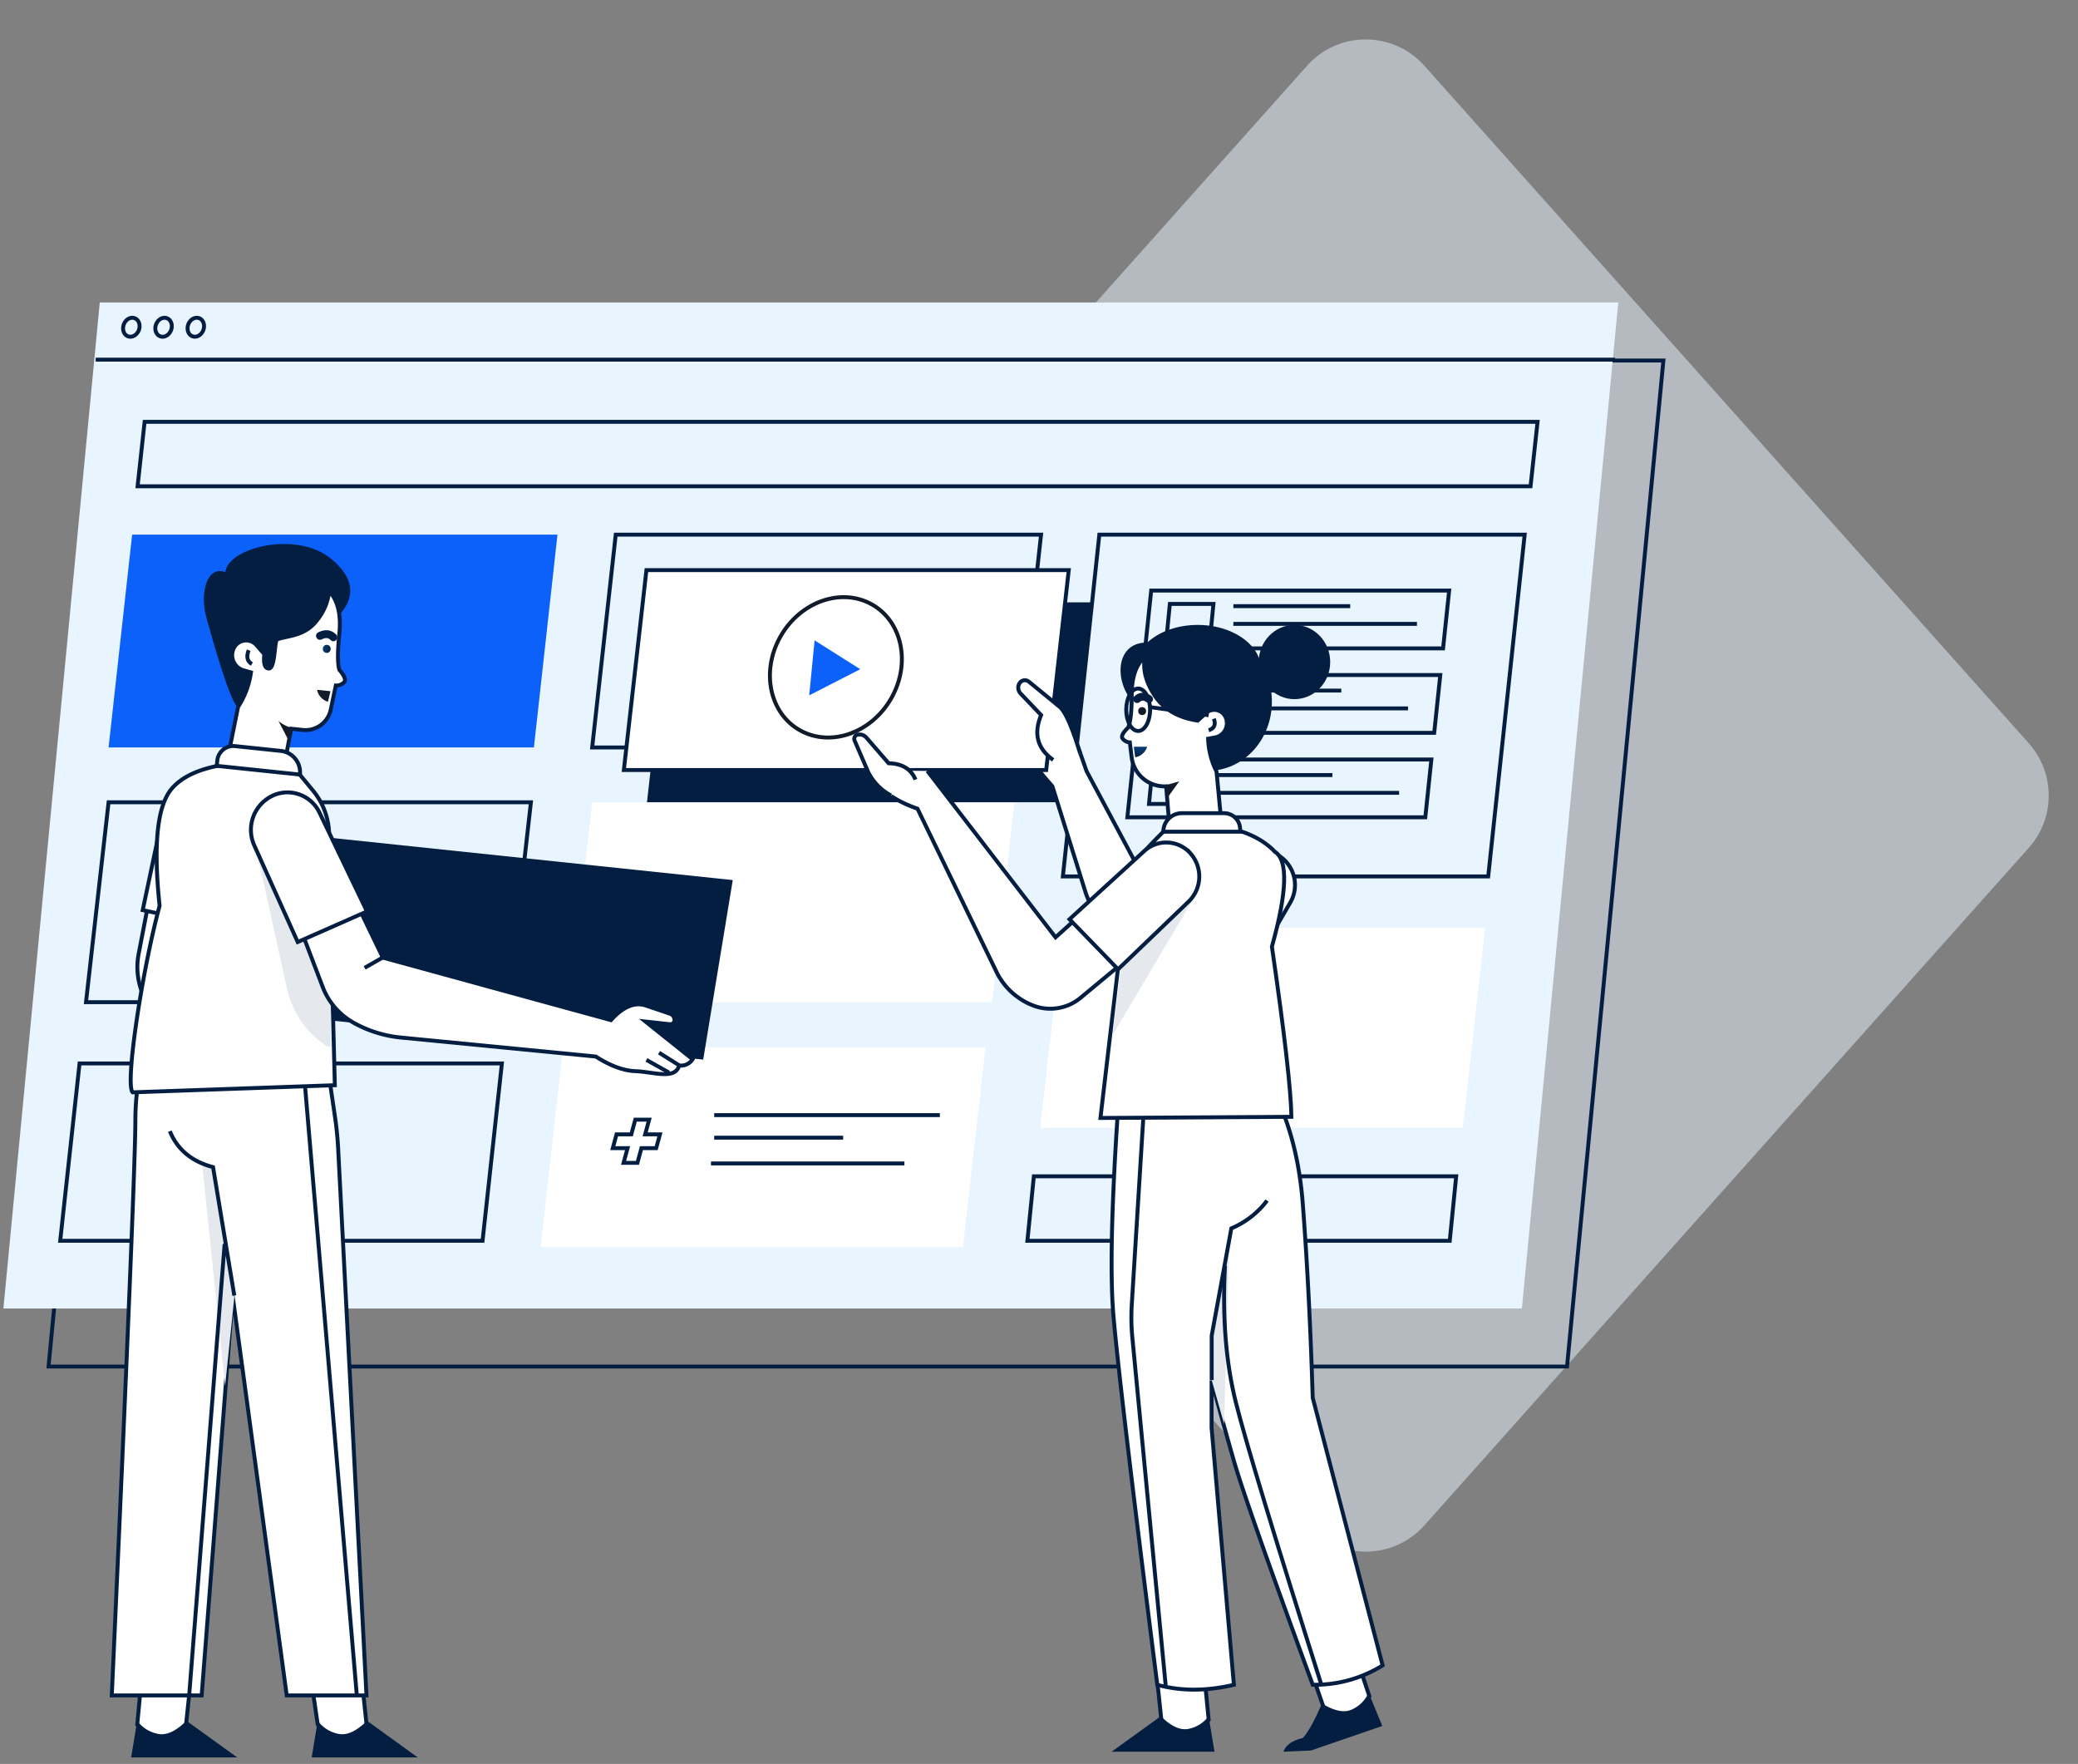 <?xml version="1.0" encoding="utf-8"?>
<svg xmlns="http://www.w3.org/2000/svg" width="529" height="449">
  <rect width="100%" height="100%" fill="#808080" stroke="none"/>
  <defs>
    <linearGradient id="a" x1="50%" x2="50%" y1="0%" y2="100%">
      <stop offset="0%" stop-color="#0A4077"/>
      <stop offset="100%" stop-color="#041E42"/>
    </linearGradient>
    <linearGradient id="b" x1="50%" x2="50%" y1="0%" y2="100%">
      <stop offset="0%" stop-color="#0A4077"/>
      <stop offset="100%" stop-color="#041E42"/>
    </linearGradient>
  </defs>
  <g fill="none" fill-rule="evenodd">
    <path fill="#E9F5FE" d="M362.597 16.726l153.87 172.459c6.769 7.586 6.769 19.044 0 26.63l-153.87 172.459c-7.354 8.242-19.996 8.962-28.238 1.608a20 20 0 0 1-1.609-1.608L178.88 215.815c-6.769-7.586-6.769-19.044 0-26.63L332.75 16.726c7.354-8.242 19.996-8.962 28.239-1.608a20 20 0 0 1 1.608 1.608z" opacity=".5"/>
    <g transform="translate(.415 77)">
      <path stroke="#041E42" d="M36.473 14.773h386.566l-24.531 256.069H11.942z"/>
      <path fill="#E9F5FE" d="M24.983 0h386.566l-24.532 256.069H.451z"/>
      <path fill="#FFF" d="M377.677 159.222H270.161l-5.745 50.886h107.516zM257.85 127.214H150.334l-5.745 50.885h107.516zM250.463 189.59H142.947l-5.745 50.885h107.516z"/>
      <path stroke="#041E42" d="M134.74 127.214H27.224l-5.745 50.885h107.516zM127.353 193.693H19.837l-4.924 45.141h107.516zM370.291 222.419H262.775l-1.642 16.415h107.516zM36.4 30.367h354.606l-1.789 16.415H34.61z"/>
      <g stroke="#041E42">
        <path d="M292.871 119.72h11.104l-.788 7.92h-11.104z"/>
        <path d="M288.127 116.323h75.844l-1.543 14.716h-75.852zM309.04 120.287h29.742M309.04 124.81h46.723"/>
        <g>
          <path d="M297.401 76.722h11.097l-.78 7.92h-11.105z"/>
          <path d="M292.649 73.324h75.853L366.95 88.04h-75.844zM313.562 77.288h29.751M313.562 81.81h46.74"/>
        </g>
        <g>
          <path d="M295.136 98.217h11.105l-.788 7.92h-11.105z"/>
          <path d="M290.392 94.827h75.845l-1.543 14.708H288.84zM311.305 98.783h29.743M311.305 103.314h46.724"/>
        </g>
      </g>
      <path fill="#0B61F9" d="M33.223 59.093h108.28l-6 54.168H27.224z"/>
      <path stroke="#041E42" d="M156.333 59.093h108.28l-6 54.168H150.334zM279.444 59.093h108.279l-9.282 86.998h-108.28zM23.941 14.543h386.787"/>
      <ellipse cx="33.016" cy="6.3" stroke="#041E42" rx="2.462" ry="2.052" transform="rotate(-70 33.016 6.3)"/>
      <ellipse cx="41.223" cy="6.302" stroke="#041E42" rx="2.462" ry="2.052" transform="rotate(-70 41.223 6.302)"/>
      <ellipse cx="49.431" cy="6.296" stroke="#041E42" rx="2.462" ry="2.052" transform="rotate(-70 49.431 6.296)"/>
    </g>
    <path fill="#FFF" stroke="#041E42" d="M35.756 430.343L34.935 439c1.767 2.736 4.013 4.104 6.738 4.104 2.725 0 4.62-1.368 5.688-4.104l1.042-9.906-12.647 1.248z"/>
    <path fill="#041E42" d="M34.927 438.016l-1.543 9.324h27.002l-12.919-9.324c-2.675 2.654-5.088 3.765-7.238 3.333a8.618 8.618 0 0 1-5.302-3.333z"/>
    <path fill="#FFF" stroke="#041E42" d="M79.624 430.343L80.888 439c1.767 2.736 4.013 4.104 6.738 4.104 2.725 0 4.62-1.368 5.688-4.104l-1.043-9.906-12.647 1.248z"/>
    <path fill="#041E42" d="M80.888 438.016l-1.543 9.324h27.002l-12.918-9.324c-2.676 2.654-5.089 3.765-7.24 3.333a8.618 8.618 0 0 1-5.301-3.333z"/>
    <path fill="#FFF" stroke="#041E42" d="M53.91 230.395l-1.436 13.518 16.012 51.246c4.82-.13 8.32.507 10.498 1.913l-3.103 2.872 10.194 9.792c-2.462 1.091-4.4 1.19-5.745.312-2.84 2.79-9.496 2.33-13.354-.165-2.571-1.641-4.81-4.475-6.713-8.502l-18.976-38.994a79.785 79.785 0 0 0-2.027-3.898l-2.06-3.718a17.752 17.752 0 0 1-1.904-11.983l2.807-14.527 15.807 2.134z"/>
    <path fill="#FFF" stroke="#041E42" d="M40.368 255.92c-3.94 10.396-5.91 20.19-5.91 29.382 0 9.193-2 57.944-5.999 146.255h22.882l7.888-101.689 13.763 101.69h20.305l-7.222-139.353a86.484 86.484 0 0 0-.764-7.69l-4.21-28.595H40.368z"/>
    <g transform="translate(51.3 137.734)">
      <path fill="#041E42" d="M9.307 42.227C7.6 42.047 2.602 24.614 1.1 18.893c-1.502-5.72.303-12.787 4.973-10.981.567-6.246 18.106-10.67 26.871-3.447 5.85 4.793 6.492 9.654 1.929 14.584C18.967 34.627 10.445 42.353 9.307 42.227z"/>
      <path fill="#FFF" stroke="#041E42" d="M32.517 12.697c2.19 2.478 3.048 6.073 2.578 10.784-.471 4.711-.471 7.805 0 9.283 1.33 1.55 1.731 2.601 1.206 3.168-.55.568-1.32.868-2.11.82L32.896 42.9a6.566 6.566 0 0 1-7.108 5.17l-2.962-.311-3.004 15.93-14.437-2.134L9.307 42.21a21.733 21.733 0 0 0 3.283-8.79l-1.92-.541a4.005 4.005 0 0 1-2.7-4.974c.08-.285.193-.56.336-.82a3.496 3.496 0 0 1 5.696-.592l1.986 2.29c-.263 2.462.137 3.677 1.198 3.644 1.592-.057 1.387-7.1 2.036-7.386 2.257-.928 6.877-.74 9.93-4.58a14.437 14.437 0 0 0 3.365-7.764z"/>
      <path fill="#111B2A" d="M22.25 50.886l-2.667-5.097a8.642 8.642 0 0 0 3.028 1.641c.567.017.443 1.182-.36 3.456z"/>
      <path stroke="#041E42" d="M12.007 27.757c-.656 1.69-.383 2.867.821 3.53"/>
      <ellipse cx="31.88" cy="27.43" fill="url(#a)" fill-rule="nonzero" rx="1.026" ry="1" transform="rotate(-84 31.88 27.43)"/>
      <path stroke="#041E42" stroke-linecap="round" stroke-width="2" d="M30.154 24.121c1.379-.689 2.517-.569 3.414.362"/>
      <path fill="#111B2A" d="M32.83 38.205l-.64 2.692a3.98 3.98 0 0 1-2.775-3.053l3.414.361z"/>
    </g>
    <path fill="#041E42" d="M76.35 212.437l110.191 11.581-7.527 45.698-110.19-11.58z"/>
    <path fill="#FFF" stroke="#041E42" d="M52.86 197.763a9.644 9.644 0 0 0-10.957 7.526l-5.573 26.378 18.877 4.038 5.056-27.461a8.954 8.954 0 0 0-7.19-10.44l-.213-.041z"/>
    <path fill="#FFF" stroke="#041E42" d="M65.622 193.971c-10.845.18-18.133 2.427-21.864 6.738-3.732 4.312-4.774 14.26-3.127 29.842-4.482 16.65-8.866 45.599-6.857 47.496l51.468-1.813-1.112-42.728-.337-21.027a18.007 18.007 0 0 0-4.104-11.228l-5.26-6.353-8.807-.927z"/>
    <path fill="#E5E8EC" d="M65.327 216.664l7.78 35.128a23.235 23.235 0 0 0 10.038 14.461l1.12.172-.05-6.83-.003-13.03-18.885-29.9z"/>
    <path fill="#FFF" stroke="#041E42" d="M59.828 189.917l11.654 1.223a5.474 5.474 0 0 1 4.875 6.024l-21.183-2.224.148-1.396a4.104 4.104 0 0 1 4.506-3.627zM91.713 231.848l5.745 11.909 58.075 15.914c3.136-3.496 6.167-4.711 9.094-3.644l5.95 2.019a1.69 1.69 0 0 1 1.141 1.592c0 .594-.481 1.075-1.075 1.075h-.123l-6.205-.69 12.008 9.603a3.513 3.513 0 0 1-3.431 1.584c-.985 3.718-6.467 1.642-11.063 1.453-3.06-.104-6.443-1.346-10.153-3.726l-49.663-4.842a30.72 30.72 0 0 1-11.982-3.751 17.654 17.654 0 0 1-7.88-9.119l-5.063-13.279 14.625-6.098z"/>
    <path stroke="#041E42" d="M97.745 243.543l-4.924 2.815"/>
    <path fill="#FFF" stroke="#041E42" d="M69.151 202.663a9.603 9.603 0 0 0-4.432 12.5l11.064 24.621 17.637-7.78-12.114-25.213a9.028 9.028 0 0 0-11.999-4.219l-.156.09z"/>
    <path stroke="#041E42" d="M172.892 271.17l-5.122-3.218M170.306 273.016l-5.745-3.226"/>
    <path fill="#E5E8EC" d="M51.44 296.136l5.868 56.63 2.339-22.553-5.605-33.166z"/>
    <path stroke="#041E42" d="M57.185 316.654l-9.028 114.903M77.679 276.762l13.156 154.795M59.647 329.786l-5.409-32.698c-5.438-1.428-9.107-4.481-11.006-9.16"/>
    <g transform="translate(154.816 145.12)">
      <path fill="#041E42" d="M123.146 8.207H15.63L9.885 59.093h107.516z"/>
      <path fill="#FFF" stroke="#041E42" d="M142.59 80.563l-4.654.821-16.152-30.228c-3.497-10.155-5.754-15.569-6.771-16.242-4.605-3.07-8.856 6.205-8.249 11.055.192 1.538 2.298 4.547 6.32 9.028l8.404 26.871a18.056 18.056 0 0 0 19.304 12.516l6.566-.755-4.769-13.066z"/>
      <path fill="#FFF" stroke="#041E42" d="M117.261 0H9.745L4 50.886h107.516z"/>
      <path fill="#FFF" d="M67.005 8.655c7.82 4.283 10.12 14.962 5.134 23.85-4.985 8.888-15.366 12.62-23.187 8.336-7.82-4.284-10.12-14.962-5.134-23.85 4.986-8.887 15.366-12.62 23.187-8.336"/>
      <path stroke="#111B2A" d="M67.005 8.655c7.82 4.283 10.12 14.962 5.134 23.85-4.985 8.888-15.366 12.62-23.187 8.336-7.82-4.284-10.12-14.962-5.134-23.85 4.986-8.887 15.366-12.62 23.187-8.336z"/>
      <path fill="#0B61F9" d="M52.56 17.879l-1.376 14 13-6.657z"/>
      <g stroke="#041E42">
        <path d="M26.997 138.722h57.451M26.997 144.467h32.829M26.176 151.033H75.42M13.184 143.625l-3.761-.001 1.016-3.744-3.527-.001-1.016 3.745-3.76-.001-.952 3.51 3.76.002-1.015 3.744h3.527l1.015-3.744h3.76z"/>
      </g>
      <path fill="#041E42" d="M150.09 13.952c-5.244 0-9.906 1.765-12.86 4.506-9.028-.18-8.569 12.352-1.436 17.072 0 .55 8.06 15.536 16.997 15.536 8.938 0 16.177-7.854 16.177-17.547a18.436 18.436 0 0 0-2.939-10.079c-1.321-5.384-7.953-9.488-15.938-9.488z"/>
      <path fill="#FFF" stroke="#041E42" d="M136.647 22.012c-2.24 2.044-3.357 5.253-3.357 9.603s-.312 7.181-.927 8.486c-1.346 1.289-1.814 2.216-1.387 2.782a2.462 2.462 0 0 0 1.822.969l.476 3.8a8.429 8.429 0 0 0 8.782 7.386l1.206 14.848 13.329-.559-1.715-18.056a20.067 20.067 0 0 1-2.143-8.355l1.749-.32a3.685 3.685 0 0 0 2.962-4.309 3.34 3.34 0 0 0-.221-.755 3.168 3.168 0 0 0-5.113-1.083l-2.02 1.863c-4.924-.739-8.549-2.826-10.874-6.262-2.325-3.436-3.182-6.782-2.569-10.038z"/>
      <ellipse cx="174.713" cy="23.399" fill="#041E42" fill-rule="nonzero" rx="9.102" ry="9.447"/>
      <path fill="#FFF" stroke="#041E42" d="M170.806 72.725a8.856 8.856 0 0 1 2.848 11.885l-12.492 21.52-15.405-8.84 13.518-21.955a8.273 8.273 0 0 1 11.383-2.7l.148.09zM152.06 284.286l.821 8.388c-1.707 2.643-3.882 3.961-6.525 3.956-2.65 0-4.489-1.313-5.523-3.956l-1.01-9.603 12.237 1.215z"/>
      <path fill="#041E42" d="M152.857 291.73l1.502 9.028h-26.19l12.533-9.028c2.593 2.56 4.924 3.644 7.025 3.226a8.388 8.388 0 0 0 5.13-3.226z"/>
      <path fill="#FFF" stroke="#041E42" d="M191.127 278.672l2.668 7.994c-1.094 2.955-2.92 4.73-5.474 5.327-2.556.596-4.63-.274-6.222-2.61l-3.151-9.135 12.18-1.576z"/>
      <path fill="#041E42" d="M193.59 285.747l3.488 8.47-18.163 6.246-6.985.303c.51-1.641 2.167-2.831 4.925-3.488 1.439-1.641 3.058-4.574 4.859-8.798 3.102 1.915 5.624 2.437 7.567 1.568a8.38 8.38 0 0 0 4.309-4.301z"/>
      <path fill="#FFF" stroke="#041E42" d="M164.462 124.415c7.113 9.816 11.236 22.089 12.368 36.818 1.133 14.73 1.978 31.21 2.536 49.441l17.794 68.121a32.517 32.517 0 0 1-17.794 4.925c-11.353-30.926-18.042-49.92-20.067-56.984a1223.338 1223.338 0 0 1-5.68-20.46v12.04l5.68 65.42c-7.036 1.642-13.536 1.642-19.5 0-6.418-50.585-10.145-81.967-11.179-94.146-1.034-12.18-.29-34.455 2.233-66.825l33.609 1.65z"/>
      <path fill="#FFF" stroke="#041E42" d="M151.445 64.584c8.437.755 14.535 3.124 18.294 7.107 3.382 2.145 3.127 10.196-.763 24.154 3.194 21.996 4.85 36.434 4.968 43.314l-48.616.292 4.753-40.516c-4.99-2.298-6.016-6.025-4.555-11.289 1.461-5.263 7.411-12.951 17.851-23.062h8.068z"/>
      <path fill="#E5E8EC" d="M149.116 83.419l-20.68 34.911 2.274-18.813 19.003-24.74z"/>
      <path fill="#FFF" stroke="#041E42" d="M156.78 61.867h-10.727a4.727 4.727 0 0 0-4.72 4.72h19.55v-.616a4.104 4.104 0 0 0-4.103-4.104z"/>
      <g fill="#FFF" stroke="#041E42">
        <path d="M66.031 51.066c2.326 4.328 6.566 7.548 12.721 9.66l20.092 41.505a17.293 17.293 0 0 0 9.545 8.667c4.03 1.493 8.55.723 11.86-2.02l9.586-7.96-8.667-14.01-7.272 6.565L81.248 51.1"/>
        <path d="M148.293 72.167a8.848 8.848 0 0 1-.525 12.204l-17.95 17.236-12.368-12.738 19.05-17.375a8.265 8.265 0 0 1 11.678.534l.115.14z"/>
      </g>
      <path fill="#E5E8EC" d="M156.804 217.347l1.289-46.084-4.449 22.373v12.524z"/>
      <path fill="#111B2A" d="M142.351 57.993l3.029-4.227-3.267.928z"/>
      <path stroke="#041E42" d="M154.194 37.828c.548 1.499.11 2.478-1.313 2.938M153.644 206.16v-11.293l5.007-27.314a22.07 22.07 0 0 0 9.094-7.075M136.213 139.842l-2.906 47.023a53.15 53.15 0 0 0 .14 8.478l8.494 88.64"/>
      <path stroke="#041E42" d="M157.026 177.073c-.69 13.1.238 24.707 2.782 34.824 2.544 10.117 9.824 34.143 21.84 72.077"/>
      <ellipse cx="135.941" cy="35.883" fill="#111B2A" fill-rule="nonzero" rx="1" ry="1.01"/>
      <path stroke="#041E42" stroke-linecap="round" stroke-width="2" d="M137.698 32.83c-1.15-.821-2.167-.821-3.037 0"/>
      <path stroke="#041E42" d="M137.903 34.873l14.978 2.06"/>
      <ellipse cx="134.924" cy="35.546" stroke="#041E42" rx="3.037" ry="5.4"/>
      <path fill="url(#b)" d="M133.816 44.952l.36 2.692a3.907 3.907 0 0 0 3.046-2.692h-3.406z"/>
      <path fill="#FFF" stroke="#041E42" d="M113.297 48.308c-4.021-2.856-5.045-6.658-3.07-11.408l-5.236-5.499a2.134 2.134 0 0 1-.213-2.684 1.592 1.592 0 0 1 2.216-.402l.107.074 7.912 6.484c1.422 1.258 3.14 5.193 5.154 11.802M72.047 57.394a13.821 13.821 0 0 1-5.827-5.942l-3.48-8.068a1.092 1.092 0 0 1 .566-1.436.82.82 0 0 1 .23-.066 2.33 2.33 0 0 1 2.224.772l5.647 6.508c3.447.082 5.723 1.47 6.828 4.161"/>
    </g>
  </g>
</svg>